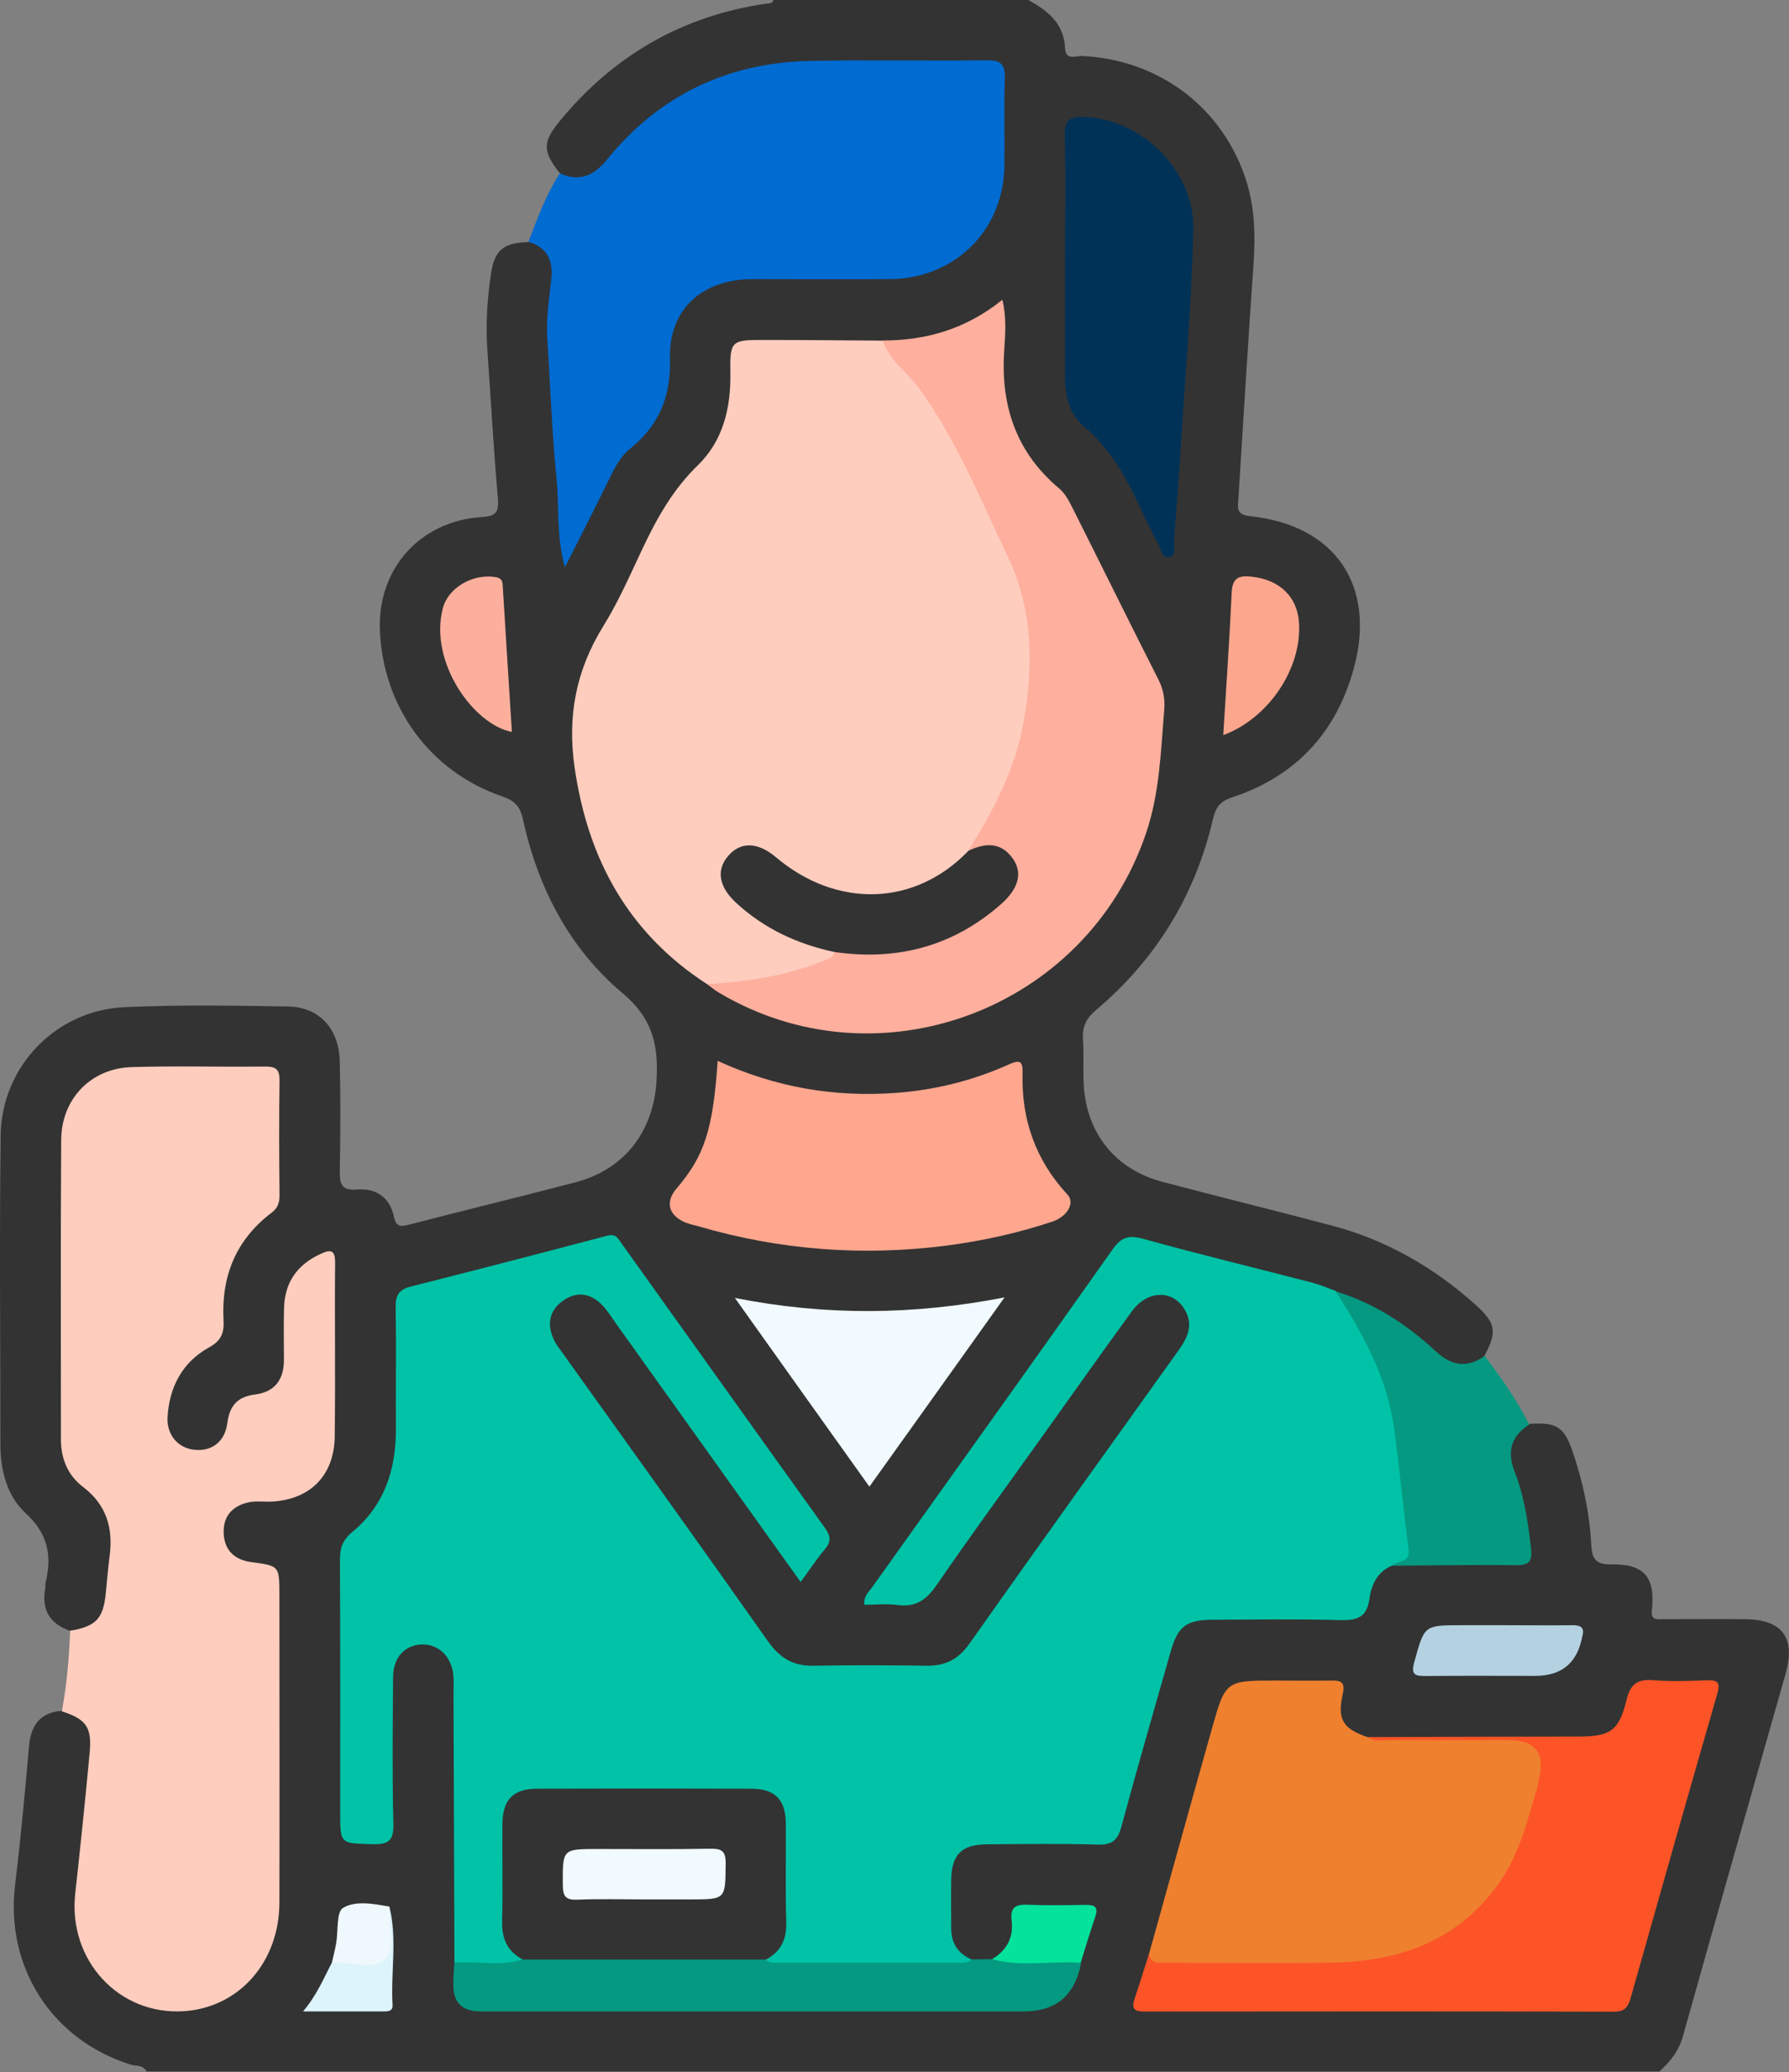 <?xml version="1.0" encoding="UTF-8"?>
<svg id="Capa_2" data-name="Capa 2" xmlns="http://www.w3.org/2000/svg" viewBox="0 0 133.89 155">
  <rect x="0" y="0" width="133.89" height="155" fill="#808080" stroke="none"/>
  <defs>
    <style>
      .cls-1 {
        fill: #fc5426;
      }

      .cls-2 {
        fill: #003258;
      }

      .cls-3 {
        fill: #00c2a6;
      }

      .cls-4 {
        fill: #006bd1;
      }

      .cls-5 {
        fill: #ef802e;
      }

      .cls-6 {
        fill: #f1fafe;
      }

      .cls-7 {
        fill: #fda68e;
      }

      .cls-8 {
        fill: #fdaf9d;
      }

      .cls-9 {
        fill: #eff8fc;
      }

      .cls-10 {
        fill: #fecdbe;
      }

      .cls-11 {
        fill: #fea68e;
      }

      .cls-12 {
        fill: #feaf9d;
      }

      .cls-13 {
        fill: #b3d1e1;
      }

      .cls-14 {
        fill: #333;
      }

      .cls-15 {
        fill: #ddf4fb;
      }

      .cls-16 {
        fill: #049980;
      }

      .cls-17 {
        fill: #05e29b;
      }
    </style>
  </defs>
  <g id="Capa_1-2" data-name="Capa 1">
    <g>
      <path class="cls-14" d="M5.24,121.99c-1.51-.53-2.14-1.57-1.86-3.15,.03-.15,0-.31,.03-.45,.5-2.02,.18-3.67-1.5-5.21-1.38-1.27-1.88-3.19-1.88-5.12,0-7.71-.08-15.43,.02-23.14,.07-5.13,4.12-9.34,9.25-9.58,4.07-.19,8.17-.12,12.25-.05,2.36,.04,3.83,1.66,3.88,4.14,.06,2.72,.05,5.45,0,8.17-.02,.99,.15,1.47,1.29,1.38,1.43-.12,2.45,.59,2.76,2.02,.17,.8,.51,.77,1.16,.6,4.14-1.07,8.29-2.08,12.43-3.16,3.73-.98,5.87-3.87,6.07-7.68,.14-2.62-.31-4.6-2.57-6.49-3.98-3.34-6.32-7.9-7.44-13.01-.21-.94-.62-1.38-1.55-1.69-5.41-1.85-8.93-6.7-9.15-12.45-.17-4.57,3-8.15,7.62-8.44,1.09-.07,1.3-.39,1.21-1.42-.32-3.72-.53-7.44-.79-11.16-.13-1.87,0-3.73,.27-5.58,.26-1.81,.93-2.37,2.82-2.41,1.09-.24,1.56,.47,1.91,1.3,.24,.57,.26,1.19,.19,1.79-.65,5.25,.35,10.45,.57,15.67,.07,1.52,0,3.04,.17,4.48,.39-.91,.94-1.91,1.42-2.94,1.12-2.38,2.32-4.69,4.34-6.48,1.06-.94,1.48-2.25,1.44-3.69-.03-.86,.04-1.71,.21-2.56,.64-3.15,2.92-5.13,6.14-5.2,3.33-.07,6.66,0,9.98-.02,5.5-.02,8.78-3.29,8.79-8.75,0-1.82,0-3.63,0-5.45,0-.77-.27-1.29-1.12-1.27-5.24,.1-10.49-.41-15.71,.27-4.91,.64-8.91,3.05-12.09,6.83-1.48,1.76-2.55,2-3.89,.88-1.31-1.65-1.34-2.32,.02-3.96C45.93,4.16,51.03,1.21,57.27,.28c.23-.03,.51,.03,.62-.28h19.07c1.45,.8,2.68,1.76,2.75,3.61,.04,.94,.81,.56,1.27,.58,5.62,.26,10.29,3.67,12.15,8.91,.78,2.19,.84,4.43,.68,6.71-.41,5.84-.76,11.68-1.13,17.51-.04,.66-.19,1.18,.87,1.29,6.38,.67,9.46,5.18,7.77,11.38-1.31,4.82-4.36,8.09-9.12,9.66-.87,.29-1.21,.71-1.42,1.61-1.33,5.73-4.27,10.51-8.76,14.3-.74,.63-1.03,1.25-.97,2.18,.08,1.16-.01,2.32,.06,3.48,.24,3.61,2.38,6.25,5.87,7.18,4.23,1.12,8.48,2.16,12.71,3.28,4.07,1.08,7.62,3.12,10.74,5.92,1.52,1.37,1.63,2,.68,3.8-1.02,1.18-2.02,1.32-3.37,.3-1.68-1.27-3.28-2.66-5.19-3.62-.9-.45-1.8-.9-2.76-1.21-4.79-1.4-9.66-2.54-14.48-3.82-1.02-.27-1.48,.34-1.96,1.02-3.12,4.4-6.27,8.78-9.4,13.18-2.63,3.7-5.29,7.38-7.9,11.09-.25,.36-.76,.72-.52,1.17,.23,.44,.82,.22,1.26,.26,1.34,.15,2.25-.4,3.04-1.51,4.37-6.17,8.78-12.32,13.18-18.48,.59-.82,1.13-1.68,1.85-2.39,1.02-.99,2.26-1.13,3.31-.44,1.07,.71,1.45,2.06,.88,3.35-.56,1.26-1.48,2.28-2.27,3.39-4.45,6.24-8.96,12.44-13.33,18.74-1.32,1.9-2.91,2.78-5.19,2.7-2.27-.09-4.54-.03-6.81-.02-1.84,0-3.27-.65-4.38-2.2-5.14-7.23-10.32-14.45-15.46-21.68-.94-1.33-.99-2.68-.21-3.64,1.14-1.42,2.96-1.44,4.14,.05,1.84,2.34,3.49,4.82,5.23,7.23,2.67,3.73,5.32,7.48,8.02,11.19,.35,.48,.5,1.55,1.46,1.07,1.01-.5,1.42-2.14,.86-2.99-.81-1.22-1.68-2.39-2.53-3.58-3.93-5.49-7.86-10.99-11.78-16.5-.61-.85-1.21-1.18-2.28-.89-4.14,1.11-8.31,2.09-12.47,3.15-1.81,.46-1.86,.59-1.91,2.49-.09,3.32,.19,6.65-.26,9.97-.31,2.26-1.19,4.16-2.83,5.7-.84,.78-1.16,1.68-1.16,2.82,.03,6.2,0,12.41,.02,18.61,0,1.56,.27,1.74,1.74,1.73,1.19-.01,1.41-.68,1.4-1.67-.02-3.03,0-6.05,0-9.08,0-.5-.02-1.01,.02-1.51,.12-1.58,1.02-2.61,2.35-2.7,1.24-.08,2.5,.91,2.84,2.28,.18,.69,.12,1.4,.13,2.11,.03,6.71-.06,13.41,.05,20.12,0,.2,0-.05,.01,.15q.05,2.62,2.75,2.62c13.06,0,26.12,0,39.18,0,3.85,0,3.08-.08,4.08-2.91,.26-.97,.57-1.92,.85-2.88,.26-.89-.06-1.22-.93-1.19-.6,.02-1.2,0-1.81,0-1.95,0-1.95,0-2.59,1.92-.3,.9-.84,1.59-1.78,1.91-.51,.12-1.03,.13-1.55,.05-1.28-.32-1.75-1.28-1.84-2.47-.1-1.36-.1-2.72-.01-4.07,.11-1.8,.94-2.63,2.78-2.71,2.26-.1,4.53-.03,6.79-.03q2.79,0,3.57-2.75c1.05-3.68,2.1-7.36,3.15-11.03,.68-2.39,1.59-3.12,4.1-3.16,2.87-.05,5.74-.05,8.6,0,1.28,.03,2.11-.31,2.41-1.68,.22-1.02,.8-1.85,1.91-2.14,2.76-.26,5.53-.06,8.29-.13,1.57-.04,1.76-.21,1.64-1.76-.14-1.82-.7-3.54-1.2-5.29-.47-1.64,.08-2.62,1.61-3.13,2.06-.13,2.6,.2,3.25,2.09,.77,2.25,1.26,4.55,1.39,6.93,.05,.96,.25,1.52,1.47,1.49,2.48-.05,3.33,.94,3.07,3.4-.08,.74,.28,.71,.76,.7,2.06,0,4.13-.02,6.19,0,2.82,.02,3.82,1.38,3.05,4.1-2.56,9.03-5.15,18.06-7.68,27.1-.31,1.11-.95,1.9-1.76,2.63H10.97c-.25-.5-.79-.39-1.18-.51-5.91-1.84-9.41-7.3-8.66-13.46,.42-3.44,.74-6.89,1.04-10.34,.14-1.59,.82-2.53,2.46-2.67,1.51-.06,2.37,.78,2.51,2.47,.11,1.37-.2,2.71-.33,4.06-.24,2.46-.46,4.92-.75,7.37-.43,3.65,2.14,7.18,5.76,7.95,3.48,.75,7.2-1.51,8.27-5.01,.31-1.02,.46-2.06,.45-3.13,0-7.46-.03-14.93,.02-22.39,0-1.29-.19-2.06-1.74-2.16-1.49-.09-2.44-1.3-2.43-2.62,.02-1.32,1.02-2.37,2.48-2.61,.2-.03,.4-.06,.6-.05,3.72,.14,5.14-1.99,5.26-5.37,.13-3.68,.04-7.36,.03-11.04,0-.38,.11-.88-.36-1.06-.42-.16-.77,.15-1.08,.4-1.01,.79-1.56,1.82-1.59,3.12-.03,1.21,.03,2.42-.04,3.63-.09,1.57-.8,2.72-2.36,3.14-1.11,.3-1.65,.96-1.95,2.05-.43,1.55-1.63,2.24-3.09,1.95-1.27-.25-2.21-1.47-2.14-2.91,.1-2.1,1.05-3.8,2.74-4.99,1.01-.71,1.46-1.53,1.44-2.77-.06-2.83,1.03-5.21,3.12-7.11,.77-.7,1.11-1.5,1.1-2.53-.02-2.12-.05-4.24,0-6.35,.03-1.23-.43-1.72-1.68-1.7-2.92,.05-5.85-.01-8.77,.02-2.92,.03-4.94,2.01-5.01,4.93-.07,3.08-.02,6.15-.02,9.23,0,4.24,.03,8.47-.02,12.71-.02,1.63,.5,2.93,1.76,3.99,1.36,1.15,1.96,2.66,1.87,4.43-.07,1.41-.19,2.82-.48,4.2-.36,1.71-1.52,2.48-2.95,2.13Z"/>
      <path class="cls-16" d="M99.97,96.6c2.88,.87,5.33,2.48,7.51,4.5,1.16,1.08,2.33,1.25,3.63,.33,1.24,1.63,2.41,3.3,3.34,5.13-1.35,.86-1.68,2-1.1,3.5,.72,1.84,1.01,3.77,1.23,5.73,.12,1.04-.15,1.3-1.16,1.29-3.07-.04-6.14,.02-9.21,.04,1.06-1.11,.56-2.44,.48-3.68-.37-5.28-1.04-10.5-4.11-15.05-.35-.52-.84-1.03-.62-1.77Z"/>
      <path class="cls-10" d="M5.24,121.99c1.96-.34,2.49-.91,2.68-2.84,.09-.9,.16-1.81,.28-2.71,.29-2.1-.22-3.87-1.98-5.21-1.15-.87-1.66-2.11-1.66-3.57,0-7.46-.03-14.93,.02-22.39,.02-3.09,2.24-5.37,5.31-5.45,3.33-.1,6.65,0,9.98-.04,.77,0,1.06,.21,1.05,1.02-.04,2.87-.03,5.75,0,8.62,0,.55-.13,.94-.59,1.29-2.67,2.02-3.78,4.76-3.6,8.05,.05,.93-.16,1.52-1.07,2.02-2,1.1-2.98,2.95-3.12,5.2-.08,1.32,.75,2.31,1.94,2.46,1.32,.17,2.35-.56,2.53-1.98,.17-1.3,.75-1.98,2.08-2.15,1.48-.18,2.17-1.13,2.16-2.61,0-1.31-.03-2.62,.01-3.93,.07-1.9,1.03-3.2,2.75-3.98,.74-.34,1.07-.3,1.07,.66-.04,4.34,.03,8.67-.03,13.01-.04,3.02-1.97,4.83-4.99,4.87-.45,0-.92-.05-1.36,.03-1.24,.24-2,.99-1.96,2.29,.03,1.29,.8,2.03,2.06,2.2,2.11,.28,2.11,.27,2.11,2.48,0,7.66,.02,15.33,0,22.99-.01,4.45-3.01,7.83-7.11,8.12-4.9,.34-8.72-3.81-8.17-8.8,.39-3.51,.75-7.01,1.08-10.53,.18-1.91-.26-2.51-2.08-3.1,.37-1.99,.54-4.01,.62-6.03Z"/>
      <path class="cls-4" d="M41.91,12.97c1.49,.67,2.55,.16,3.54-1.06,3.89-4.78,8.98-7.21,15.11-7.35,4.44-.1,8.88,.01,13.31-.05,1.09-.02,1.36,.35,1.33,1.38-.07,2.17,0,4.34-.03,6.51-.06,4.84-3.72,8.45-8.59,8.48-3.43,.02-6.86,0-10.29,0-3.74,.02-6.25,2.25-6.15,5.95,.08,2.84-.82,4.99-2.98,6.73-.64,.51-1.04,1.21-1.4,1.94-1.1,2.25-2.24,4.48-3.48,6.94-.66-2.36-.42-4.53-.63-6.65-.35-3.46-.46-6.94-.69-10.4-.1-1.52,.13-3.02,.3-4.52,.15-1.38-.31-2.37-1.71-2.78,.67-1.76,1.32-3.53,2.35-5.13Z"/>
      <path class="cls-3" d="M99.97,96.6c2.04,3.17,3.86,6.45,4.37,10.26,.41,3.01,.69,6.03,1.08,9.04,.14,1.04-.81,.8-1.21,1.2-1.12,.45-1.57,1.43-1.72,2.49-.18,1.35-.88,1.63-2.13,1.6-3.17-.09-6.35-.04-9.52-.03-2.07,0-2.69,.48-3.24,2.43-1.24,4.35-2.5,8.7-3.68,13.07-.27,1.01-.71,1.35-1.76,1.32-2.77-.08-5.54-.04-8.31-.02-1.9,.02-2.63,.77-2.66,2.66-.02,1.21,0,2.42,0,3.63,0,1.1,.5,1.88,1.52,2.32-.22,.8-.92,.7-1.47,.71-4.16,.05-8.32,.05-12.48,0-.55,0-1.11-.03-1.5-.53,1.95-3.38,.87-7.06,1.02-10.61,.05-1.27-.91-1.83-2.13-1.87-1.76-.06-3.53-.02-5.29-.02-3.33,0-6.66-.02-9.98,0-2.16,.02-2.76,.62-2.8,2.82-.03,2.12,.08,4.24-.04,6.35-.07,1.3,.87,2.11,1.17,3.2-1.7,1.13-3.44,.82-5.2,.18-.02-6.71-.05-13.41-.07-20.12,0-.45,.03-.91-.01-1.36-.13-1.39-1.09-2.33-2.33-2.31-1.27,.02-2.17,.95-2.18,2.4-.03,3.68-.07,7.36,.02,11.04,.03,1.24-.38,1.53-1.54,1.5-2.44-.06-2.44,0-2.44-2.37,0-6.3,.01-12.61-.02-18.91,0-.87,.2-1.47,.91-2.06,2.44-2,3.3-4.72,3.28-7.79-.02-3.03,.03-6.05-.02-9.08-.01-.86,.28-1.28,1.09-1.49,4.92-1.25,9.85-2.52,14.76-3.82,.64-.17,.8,.22,1.05,.57,5.07,7.09,10.13,14.19,15.22,21.28,.41,.57,.51,1.01,.02,1.59-.64,.76-1.19,1.6-1.83,2.47-4.66-6.52-9.23-12.92-13.8-19.31-.32-.45-.61-.93-.99-1.34-.87-.94-1.91-1.15-2.98-.4-1.06,.74-1.23,1.79-.69,2.94,.15,.32,.37,.6,.58,.89,5.16,7.22,10.34,14.42,15.45,21.67,.88,1.24,1.88,1.84,3.39,1.81,2.82-.05,5.65-.04,8.47,0,1.37,.02,2.36-.46,3.18-1.62,5.18-7.33,10.41-14.62,15.63-21.91,.68-.95,1.19-1.9,.53-3.06-.87-1.55-2.8-1.54-3.98,.08-2.32,3.18-4.58,6.39-6.87,9.59-2.58,3.61-5.2,7.19-7.71,10.84-.76,1.11-1.55,1.73-2.94,1.54-.82-.11-1.67-.02-2.51-.02-.04-.68,.35-.97,.6-1.32,6-8.41,12.02-16.81,17.98-25.25,.67-.95,1.22-1.1,2.31-.8,4.17,1.16,8.38,2.17,12.57,3.26,.63,.16,1.23,.42,1.84,.64Z"/>
      <path class="cls-10" d="M52.92,73.62c-5.88-3.81-8.91-9.31-9.91-16.17-.57-3.88,.1-7.32,2.15-10.63,1.14-1.83,2-3.83,2.93-5.79,1.08-2.28,2.28-4.43,4.14-6.23,1.89-1.84,2.48-4.3,2.43-6.93-.04-2.36,.08-2.45,2.48-2.44,2.97,0,5.95,.03,8.92,.05,1.7,1.64,3.35,3.35,4.47,5.43,1.88,3.5,3.77,7,5.3,10.67,2.43,5.85,2.04,11.69-.42,17.44-.71,1.66-1.57,3.26-2.65,4.73-3.28,3.91-9.36,4.63-13.7,1.64-.54-.37-1.04-.8-1.57-1.18-1.03-.71-2.03-.64-2.69,.2-.73,.94-.43,1.83,.3,2.58,1.44,1.46,3.2,2.41,5.1,3.16,.81,.32,1.83,.27,2.35,1.18,.01,.34-.16,.61-.45,.73-2.95,1.21-5.94,2.19-9.2,1.56Z"/>
      <path class="cls-12" d="M52.92,73.62c3.06-.19,6.07-.64,8.93-1.83,.31-.13,.54-.24,.59-.59,.45-.55,1.02-.22,1.55-.2,3.87,.16,7.37-.83,10.34-3.41,.38-.33,.75-.68,1-1.13,.76-1.36,0-2.71-1.55-2.75-.44-.01-.9,.2-1.33-.07,1.94-3.02,3.56-6.19,4.18-9.75,.72-4.16,.67-8.32-1.19-12.22-2.05-4.3-3.84-8.74-6.66-12.63-.88-1.21-2.23-2.06-2.71-3.57,3.27,0,6.25-.87,8.95-3.05,.31,1.31,.22,2.55,.14,3.74-.29,4.14,.86,7.65,4.11,10.38,.41,.34,.7,.86,.94,1.34,2.17,4.31,4.3,8.64,6.48,12.94,.38,.75,.51,1.47,.44,2.31-.26,3.11-.34,6.22-1.37,9.23-4.49,13.2-20.09,19-32.01,11.86-.3-.18-.56-.41-.84-.61Z"/>
      <path class="cls-5" d="M86,146.13c1.57-5.61,3.12-11.22,4.7-16.82,1.02-3.61,1.04-3.6,4.82-3.6,1.36,0,2.72,.02,4.08,0,.76-.02,1.1,.11,.89,1.02-.43,1.92,.04,2.61,1.92,3.23,4.07,.2,8.15,.04,12.22,.09,1.69,.02,1.84,.18,1.39,1.85-.47,1.75-.95,3.5-1.51,5.22-1.91,5.8-6.52,9.33-12.59,9.92-4.78,.46-9.56,.15-14.34,.22-.67,0-1.81,.32-1.59-1.11Z"/>
      <path class="cls-1" d="M86,146.13c.11,.8,.73,.69,1.27,.69,4.13,0,8.26,.06,12.39-.01,5.11-.08,9.54-1.64,12.61-6.07,1.5-2.16,2.06-4.67,2.81-7.11,.04-.14,.03-.3,.07-.45q.8-3.01-2.23-3.01c-3.02,0-6.05,0-9.07,0-.49,0-1.02,.15-1.45-.23,5.24-.02,10.48-.03,15.72-.04,2.4,0,3.05-.43,3.61-2.74,.28-1.14,.77-1.57,1.95-1.48,1.35,.11,2.72,.06,4.08,.01,.87-.03,.99,.22,.75,1.05-2.19,7.58-4.34,15.18-6.49,22.78-.19,.66-.47,.96-1.24,.96-11.69-.03-23.38-.02-35.07-.01-.69,0-1.08-.11-.81-.91,.38-1.14,.73-2.29,1.1-3.43Z"/>
      <path class="cls-11" d="M53.72,79.36c4.34,1.99,8.75,2.73,13.35,2.39,2.94-.22,5.75-.92,8.44-2.13,.77-.35,1.05-.29,1.02,.64-.1,3.47,.97,6.52,3.36,9.1,.58,.62,0,1.65-1.16,2.03-2.58,.86-5.24,1.44-7.93,1.79-6.27,.8-12.45,.33-18.53-1.45-.39-.11-.79-.18-1.15-.36-1.12-.56-1.3-1.51-.5-2.45,2.1-2.45,2.74-4.41,3.09-9.56Z"/>
      <path class="cls-2" d="M79.71,19.13c0-2.98,.07-5.95-.03-8.93-.04-1.28,.45-1.5,1.57-1.45,4.28,.22,8.18,4.07,8.06,8.48-.15,5.63-.63,11.26-.99,16.89-.13,2.11-.29,4.22-.46,6.33-.03,.42,.22,1.08-.29,1.2-.64,.15-.68-.61-.9-1.01-.47-.83-.89-1.7-1.29-2.57-1.05-2.31-2.27-4.48-4.25-6.16-1.15-.98-1.43-2.39-1.43-3.85,0-2.98,0-5.95,0-8.93Z"/>
      <path class="cls-16" d="M34,146.82c1.7-.14,3.44,.3,5.12-.25,.54-.61,1.28-.53,1.97-.53,4.74-.02,9.49-.02,14.23,0,.69,0,1.43-.08,1.97,.53,.28,.29,.64,.25,.99,.25,4.48,0,8.96,0,13.44,0,.35,0,.71,.05,.99-.25,.51,0,1.03-.02,1.54-.02,1.69-.28,3.39-.18,5.09-.17,.54,0,1.12-.01,1.54,.45,0,.05,.02,.1,0,.15q-.72,3.48-4.25,3.48c-13.56,0-27.13,0-40.69,0q-2.02,0-2.01-1.98c0-.55,.04-1.11,.07-1.66Z"/>
      <path class="cls-6" d="M65.07,111.21c-3.38-4.73-6.64-9.3-10.07-14.12,6.8,1.34,13.32,1.29,20.18-.04-3.48,4.88-6.74,9.44-10.11,14.15Z"/>
      <path class="cls-7" d="M91.55,54.98c.22-3.63,.47-7.14,.63-10.65,.05-1.12,.55-1.31,1.53-1.19,2.07,.24,3.39,1.5,3.51,3.46,.21,3.4-2.26,7.12-5.67,8.39Z"/>
      <path class="cls-8" d="M38.31,54.75c-2.85-.53-6.22-5.21-5.17-9.24,.4-1.55,2.2-2.56,3.81-2.36,.4,.05,.64,.13,.67,.6,.22,3.66,.46,7.31,.69,11Z"/>
      <path class="cls-13" d="M112.69,121.57c1.66,0,3.32,.02,4.98,0,.66-.01,.95,.19,.74,.87-.01,.05-.02,.1-.03,.15q-.59,2.77-3.48,2.77c-2.72,0-5.44-.02-8.15,.01-.81,0-1.19-.04-.9-1.06,.76-2.73,.71-2.74,3.52-2.74,1.11,0,2.21,0,3.32,0Z"/>
      <path class="cls-17" d="M80.88,146.82c-2.21-.16-4.44,.34-6.63-.27,1.11-.66,1.62-1.64,1.46-2.91-.12-.98,.32-1.2,1.2-1.16,1.46,.06,2.92,.03,4.38,.01,.68,0,.92,.19,.68,.89-.39,1.14-.73,2.29-1.09,3.44Z"/>
      <path class="cls-15" d="M29.14,142.61c.61,2.44,.09,4.93,.24,7.39,.02,.41-.29,.46-.61,.46-1.93,0-3.87,0-6.09,0,1.05-1.24,1.54-2.48,2.16-3.65,.51-.4,1.11-.41,1.72-.43q2.06-.07,2.14-2.07c.02-.6,0-1.21,.45-1.7Z"/>
      <path class="cls-9" d="M29.14,142.61c-.11,1.33,.56,3.05-.28,3.9-.91,.92-2.65,.21-4.02,.3,.11-.48,.23-.96,.32-1.45,.16-.92,0-2.35,.52-2.65,.95-.56,2.29-.3,3.47-.09Z"/>
      <path class="cls-14" d="M57.29,146.58c-6.06,0-12.12,0-18.17,0-1.15-.61-1.57-1.56-1.54-2.85,.06-2.41,0-4.83,.02-7.24,.01-1.88,.79-2.69,2.63-2.69,5.33-.02,10.66-.02,15.99,0,1.77,0,2.57,.81,2.59,2.58,.02,2.46-.04,4.93,.03,7.39,.04,1.3-.39,2.24-1.56,2.83Z"/>
      <path class="cls-14" d="M72.46,63.65c1.25-.6,2.44-.7,3.34,.58,.75,1.06,.44,2.24-.89,3.41-3.59,3.16-7.78,4.25-12.47,3.57-2.76-.59-5.24-1.74-7.33-3.66-1.32-1.21-1.53-2.47-.6-3.54,.93-1.07,2.21-1.03,3.57,.12,4.57,3.85,10.41,3.66,14.38-.47Z"/>
      <path class="cls-6" d="M48.18,142.08c-1.66,0-3.33-.05-4.99,.02-.89,.04-1.06-.29-1.07-1.11-.01-2.68-.05-2.68,2.64-2.68s5.55,.03,8.32-.02c.83-.01,1.24,.06,1.23,1.1-.03,2.69,.04,2.69-2.66,2.69-1.16,0-2.32,0-3.48,0Z"/>
    </g>
  </g>
</svg>